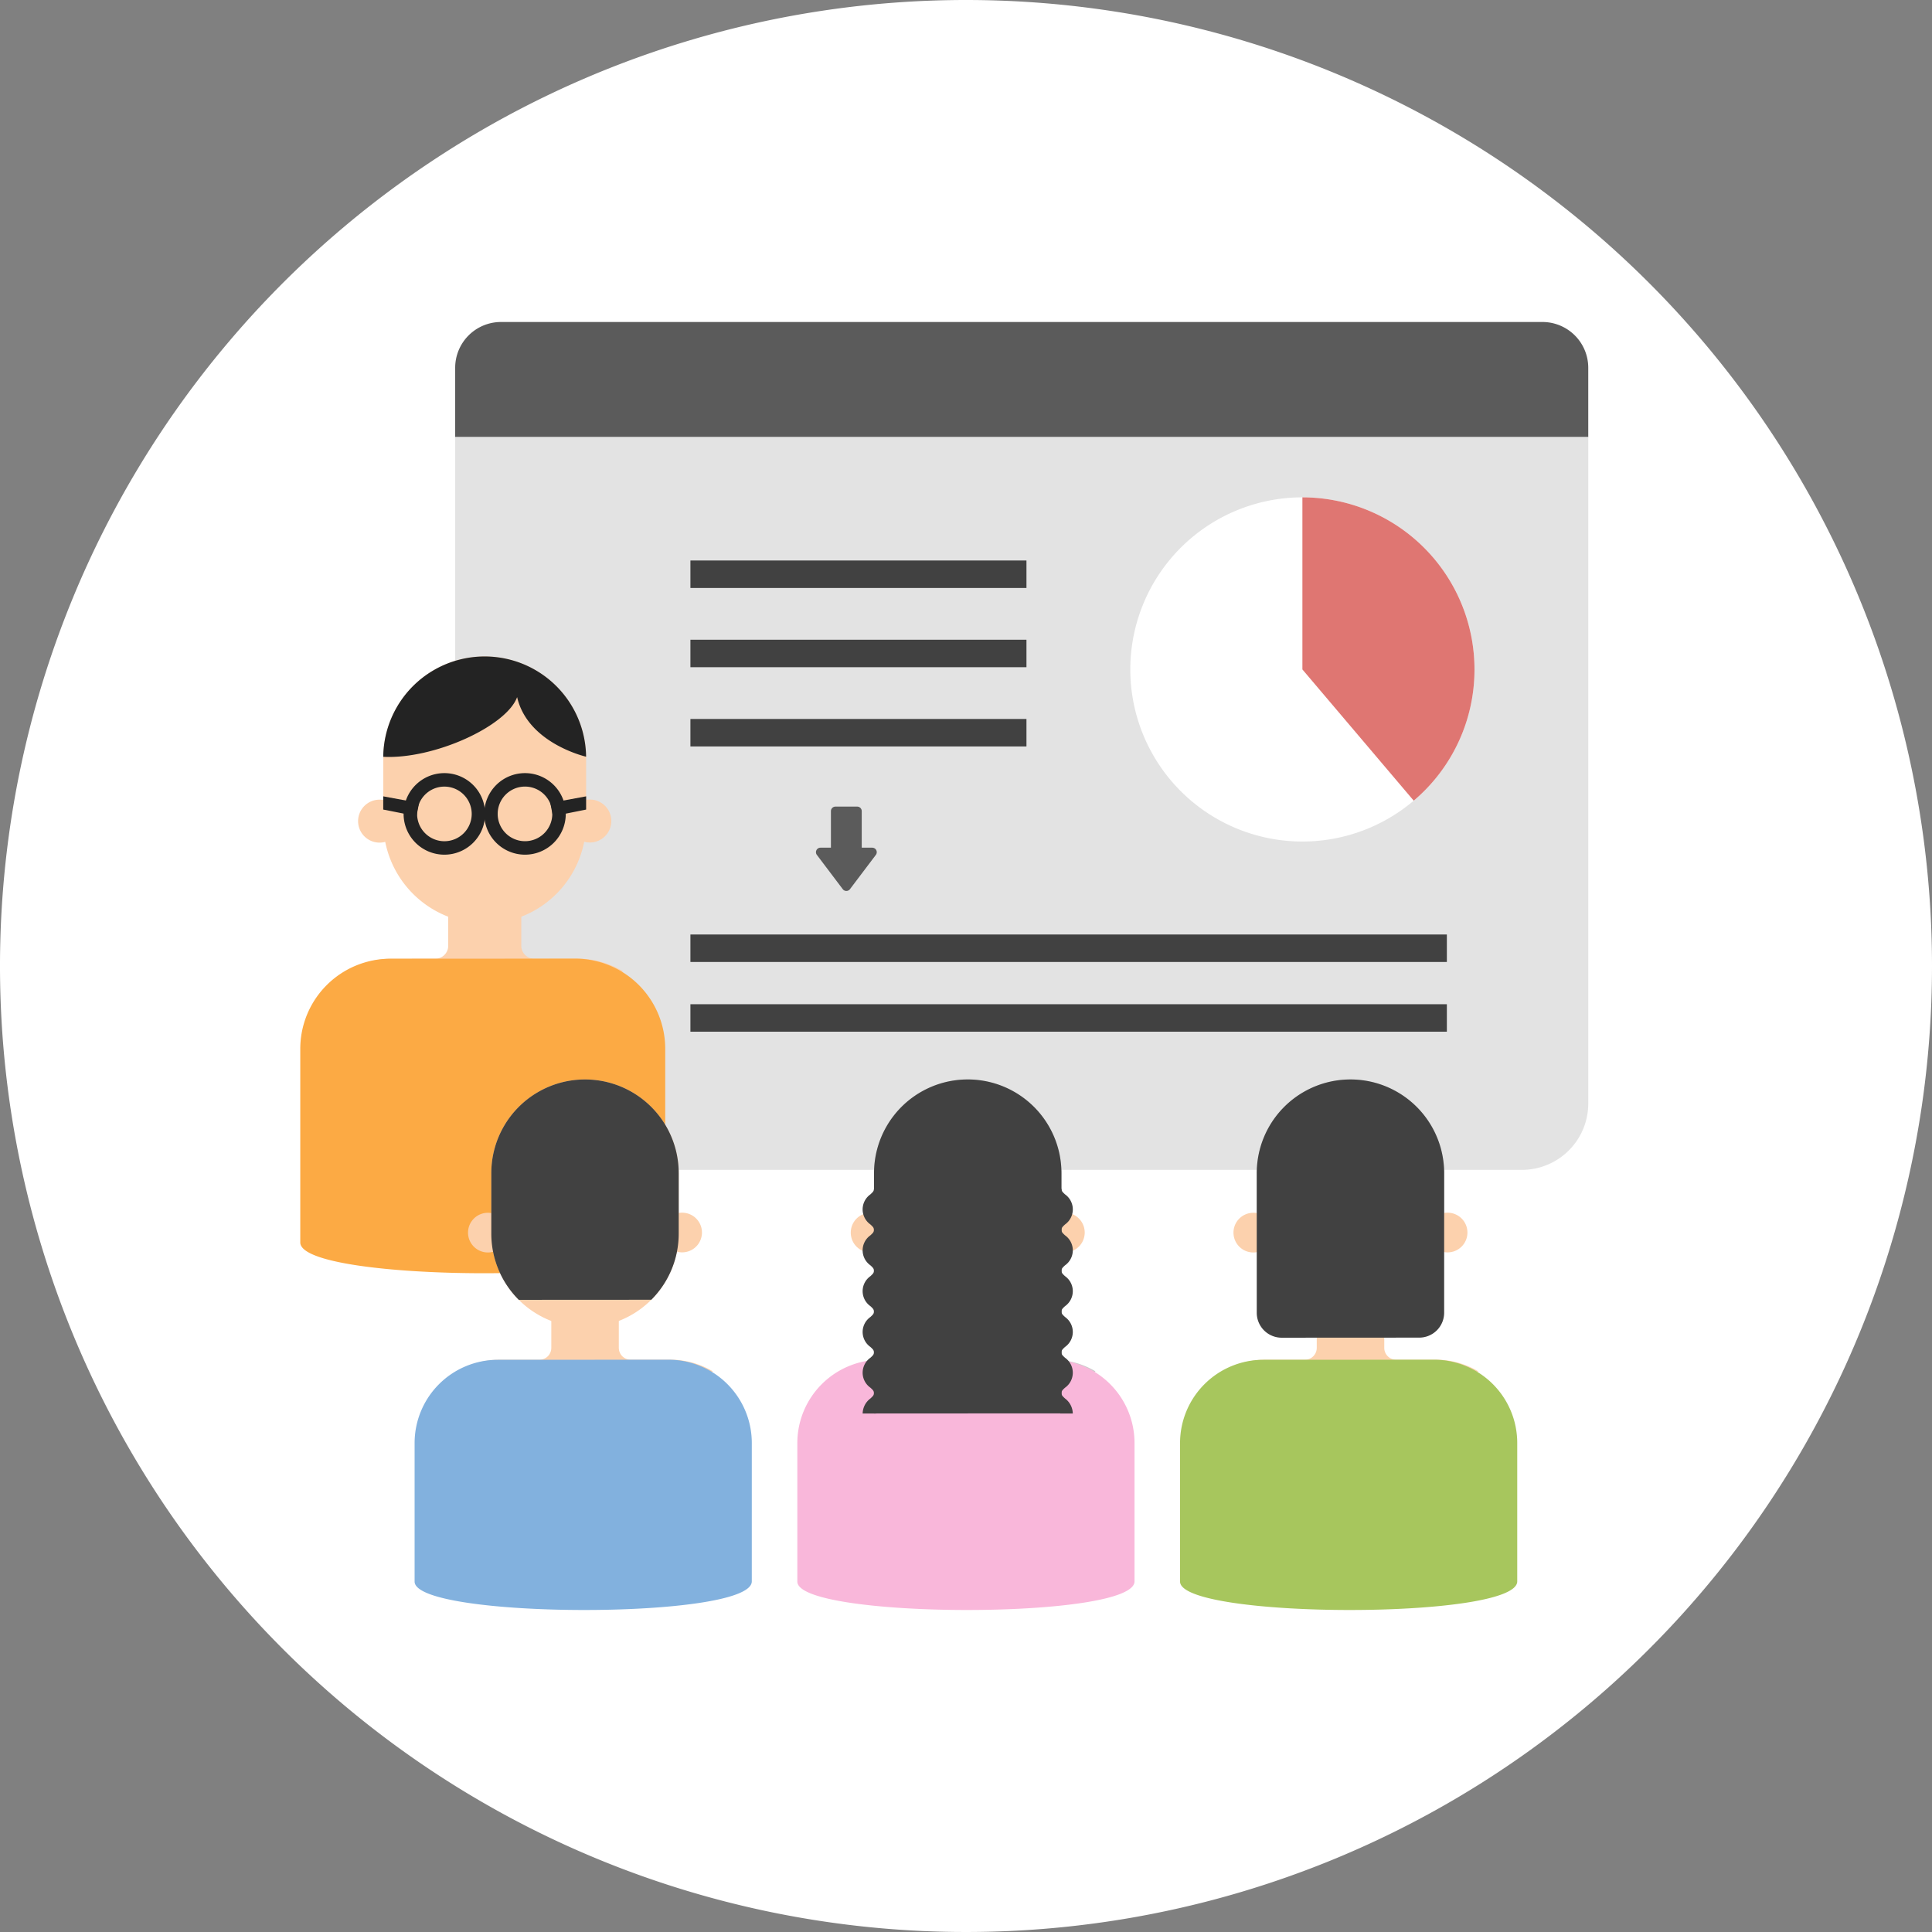 <svg xmlns="http://www.w3.org/2000/svg" width="150" height="150" viewBox="0 0 150 150"><rect x="0" y="0" width="150" height="150" fill="#808080" stroke="none"/><defs><style>.a{fill:#fff;}.b{fill:#5b5b5b;}.c{fill:#e3e3e3;}.d{fill:#fcd1ad;}.e{fill:#232323;}.f{fill:#fcaa44;}.g{fill:#82b1de;}.h{fill:#414141;}.i{fill:#ccc;}.j{fill:#f9b7da;}.k{fill:#a7c65d;}.l{fill:#df7672;}</style></defs><g transform="translate(17046.354 12074)"><path class="a" d="M1135.646,75a75,75,0,1,1-75-75,75,75,0,0,1,75,75" transform="translate(-18032 -12074)"/><path class="b" d="M1108.958,33.937V28.556A3.556,3.556,0,0,0,1105.4,25h-80.858a3.556,3.556,0,0,0-3.556,3.556v5.381Z" transform="translate(-18032 -12074)"/><path class="c" d="M1108.958,33.937h-87.97V85.675a5.153,5.153,0,0,0,5.153,5.153h77.664a5.153,5.153,0,0,0,5.153-5.153Z" transform="translate(-18032 -12074)"/><path class="d" d="M1023.282,71.7h0a7.875,7.875,0,0,1-7.879-7.87V58.759a7.875,7.875,0,0,1,15.749-.009v5.074a7.873,7.873,0,0,1-7.87,7.879" transform="translate(-18032 -12074)"/><path class="d" d="M1016.784,63.751a1.668,1.668,0,1,1-1.668-1.666,1.667,1.667,0,0,1,1.668,1.666" transform="translate(-18032 -12074)"/><path class="d" d="M1029.772,63.744a1.668,1.668,0,1,0,1.666-1.668,1.666,1.666,0,0,0-1.666,1.668" transform="translate(-18032 -12074)"/><path class="e" d="M1020.149,66.357a3.166,3.166,0,1,1,3.164-3.167,3.168,3.168,0,0,1-3.164,3.167m0-5.285a2.12,2.12,0,1,0,2.121,2.119,2.123,2.123,0,0,0-2.121-2.119" transform="translate(-18032 -12074)"/><path class="e" d="M1017.984,63.368l-2.584-.513V61.828l2.781.513Z" transform="translate(-18032 -12074)"/><path class="e" d="M1023.24,63.189a3.166,3.166,0,1,1,3.164,3.168,3.17,3.17,0,0,1-3.164-3.168m1.046,0a2.12,2.12,0,1,0,2.121-2.119,2.122,2.122,0,0,0-2.121,2.119" transform="translate(-18032 -12074)"/><path class="e" d="M1028.569,63.368l2.584-.513V61.828l-2.781.513Z" transform="translate(-18032 -12074)"/><path class="e" d="M1031.15,58.75a7.875,7.875,0,0,0-15.749.008c3.912.207,9.572-2.369,10.394-4.634.825,3.6,5.355,4.626,5.355,4.626" transform="translate(-18032 -12074)"/><path class="d" d="M1027.118,74.432a1,1,0,0,1-1-1l0-3.562-5.673,0,0,3.562a1,1,0,0,1-1,1l-3.334,0a6.969,6.969,0,0,0-3.873,1.173,15.481,15.481,0,0,0,21.768-.2,6.962,6.962,0,0,0-3.562-.979Z" transform="translate(-18032 -12074)"/><path class="f" d="M1037.294,81.427a7,7,0,0,0-7-7l-14.335.008a7,7,0,0,0-7,7l0,15.029c0,3.151,28.337,3.226,28.336-.015Z" transform="translate(-18032 -12074)"/><path class="d" d="M1031.07,103.047h0a7.276,7.276,0,0,1-7.279-7.271V91.088a7.275,7.275,0,0,1,14.55-.008v4.688a7.276,7.276,0,0,1-7.271,7.279" transform="translate(-18032 -12074)"/><path class="d" d="M1025.066,95.7a1.541,1.541,0,1,1-1.541-1.54,1.54,1.54,0,0,1,1.541,1.54" transform="translate(-18032 -12074)"/><path class="d" d="M1037.066,95.694a1.54,1.54,0,1,0,1.54-1.541,1.541,1.541,0,0,0-1.54,1.541" transform="translate(-18032 -12074)"/><path class="d" d="M1034.614,105.568a.923.923,0,0,1-.923-.921v-3.291l-5.242,0,0,3.291a.921.921,0,0,1-.921.922h-3.08a6.432,6.432,0,0,0-3.577,1.084,14.3,14.3,0,0,0,20.112-.186,6.434,6.434,0,0,0-3.291-.9Z" transform="translate(-18032 -12074)"/><path class="g" d="M1044.016,112.031a6.469,6.469,0,0,0-6.472-6.464l-13.244.007a6.467,6.467,0,0,0-6.464,6.471l0,10.747c0,2.911,26.18,2.981,26.179-.014Z" transform="translate(-18032 -12074)"/><path class="h" d="M1025.925,100.919a7.253,7.253,0,0,1-2.134-5.143V91.088a7.275,7.275,0,1,1,14.55-.008v2.344l0,2.344a7.254,7.254,0,0,1-2.128,5.145Z" transform="translate(-18032 -12074)"/><path class="i" d="M1060.785,103.047h0a7.276,7.276,0,0,1-7.279-7.271V91.088a7.275,7.275,0,0,1,14.55-.008v4.688a7.276,7.276,0,0,1-7.271,7.279" transform="translate(-18032 -12074)"/><path class="d" d="M1054.781,95.7a1.541,1.541,0,1,1-1.541-1.54,1.54,1.54,0,0,1,1.541,1.54" transform="translate(-18032 -12074)"/><path class="d" d="M1066.781,95.694a1.541,1.541,0,1,0,1.54-1.541,1.541,1.541,0,0,0-1.54,1.541" transform="translate(-18032 -12074)"/><path class="i" d="M1064.328,105.568a.922.922,0,0,1-.922-.921v-3.291l-5.242,0,0,3.291a.921.921,0,0,1-.921.922h-3.08a6.437,6.437,0,0,0-3.578,1.084,14.3,14.3,0,0,0,20.112-.186,6.428,6.428,0,0,0-3.29-.9Z" transform="translate(-18032 -12074)"/><path class="j" d="M1073.73,112.031a6.467,6.467,0,0,0-6.471-6.464l-13.243.007a6.468,6.468,0,0,0-6.465,6.471l0,10.747c0,2.911,26.18,2.981,26.179-.014Z" transform="translate(-18032 -12074)"/><path class="h" d="M1053.506,109.742V93.431l0-2.343a7.275,7.275,0,0,1,14.551-.008v18.654Z" transform="translate(-18032 -12074)"/><path class="h" d="M1053.622,109.742h-1a1.487,1.487,0,0,1,.6-1.162c.218-.2.273-.265.273-.422s-.055-.223-.273-.42a1.421,1.421,0,0,1,0-2.321c.218-.195.273-.263.273-.419s-.055-.225-.273-.423a1.422,1.422,0,0,1,0-2.322c.217-.2.272-.264.272-.422s-.055-.225-.273-.423a1.425,1.425,0,0,1,0-2.324c.218-.2.273-.265.273-.424s-.055-.225-.273-.423a1.425,1.425,0,0,1,0-2.324c.218-.2.273-.265.273-.424s-.055-.227-.274-.426a1.431,1.431,0,0,1,0-2.33c.219-.2.274-.266.274-.426h1a1.493,1.493,0,0,1-.6,1.165c-.218.2-.273.266-.273.426s.055.227.273.426a1.428,1.428,0,0,1,0,2.327c-.217.2-.273.267-.273.425s.055.225.272.422a1.426,1.426,0,0,1,0,2.325c-.218.2-.273.265-.273.424s.055.224.272.422a1.425,1.425,0,0,1,0,2.324c-.218.2-.273.264-.273.421s.055.225.273.423a1.421,1.421,0,0,1,0,2.321c-.218.2-.273.263-.273.42s.055.223.272.419a1.421,1.421,0,0,1,0,2.322c-.218.2-.273.265-.273.423" transform="translate(-18032 -12074)"/><path class="h" d="M1067.937,109.742h1a1.487,1.487,0,0,0-.6-1.162c-.218-.2-.273-.265-.273-.422s.055-.223.273-.42a1.421,1.421,0,0,0,0-2.321c-.218-.195-.273-.263-.273-.419s.055-.225.273-.423a1.422,1.422,0,0,0,0-2.322c-.217-.2-.272-.264-.272-.422s.055-.225.273-.423a1.425,1.425,0,0,0,0-2.324c-.218-.2-.273-.265-.273-.424s.055-.225.273-.423a1.425,1.425,0,0,0,0-2.324c-.218-.2-.273-.265-.273-.424s.055-.227.274-.426a1.431,1.431,0,0,0,0-2.33c-.219-.2-.274-.266-.274-.426h-1a1.494,1.494,0,0,0,.6,1.165c.218.2.273.266.273.426s-.055.227-.273.426a1.428,1.428,0,0,0,0,2.327c.217.2.273.267.273.425s-.055.225-.272.422a1.425,1.425,0,0,0,0,2.325c.218.2.273.265.273.424s-.055.224-.272.422a1.424,1.424,0,0,0,0,2.324c.218.2.273.264.273.421s-.055.225-.273.423a1.421,1.421,0,0,0,0,2.321c.218.2.273.263.273.42s-.055.223-.272.419a1.421,1.421,0,0,0,0,2.322c.218.2.273.265.273.423" transform="translate(-18032 -12074)"/><path class="i" d="M1090.5,103.047h0a7.276,7.276,0,0,1-7.279-7.271V91.088a7.275,7.275,0,0,1,14.55-.008v4.688a7.276,7.276,0,0,1-7.271,7.279" transform="translate(-18032 -12074)"/><path class="d" d="M1084.495,95.7a1.541,1.541,0,1,1-1.541-1.54,1.54,1.54,0,0,1,1.541,1.54" transform="translate(-18032 -12074)"/><path class="d" d="M1096.495,95.694a1.541,1.541,0,1,0,1.54-1.541,1.541,1.541,0,0,0-1.54,1.541" transform="translate(-18032 -12074)"/><path class="d" d="M1094.042,105.568a.922.922,0,0,1-.922-.921v-3.291l-5.242,0,0,3.291a.921.921,0,0,1-.921.922h-3.08a6.437,6.437,0,0,0-3.578,1.084,14.3,14.3,0,0,0,20.112-.186,6.428,6.428,0,0,0-3.29-.9Z" transform="translate(-18032 -12074)"/><path class="k" d="M1103.444,112.031a6.467,6.467,0,0,0-6.471-6.464l-13.243.007a6.468,6.468,0,0,0-6.465,6.471l0,10.747c0,2.911,26.18,2.981,26.179-.014Z" transform="translate(-18032 -12074)"/><path class="h" d="M1085.157,103.859a1.936,1.936,0,0,1-1.937-1.935V91.088a7.275,7.275,0,1,1,14.55-.008l0,2.344v8.494a1.935,1.935,0,0,1-1.935,1.935Z" transform="translate(-18032 -12074)"/><path class="a" d="M1100.125,51.975a13.361,13.361,0,1,1-13.361-13.361,13.361,13.361,0,0,1,13.361,13.361" transform="translate(-18032 -12074)"/><path class="l" d="M1100.125,51.975a13.33,13.33,0,0,1-4.718,10.189l-8.643-10.189V38.614a13.361,13.361,0,0,1,13.361,13.361" transform="translate(-18032 -12074)"/><rect class="h" width="26.09" height="2.133" transform="translate(-16992.75 -12030.483)"/><rect class="h" width="26.09" height="2.133" transform="translate(-16992.75 -12024.331)"/><rect class="h" width="26.09" height="2.133" transform="translate(-16992.75 -12018.179)"/><rect class="h" width="58.73" height="2.133" transform="translate(-16992.75 -12001.446)"/><rect class="h" width="58.73" height="2.133" transform="translate(-16992.75 -11996.032)"/><path class="b" d="M1052.2,66.683h-1.691a.351.351,0,0,1-.35-.351V62.975a.35.35,0,0,1,.35-.35h1.691a.351.351,0,0,1,.351.35v3.357a.351.351,0,0,1-.351.351" transform="translate(-18032 -12074)"/><path class="b" d="M1051.078,69.035l-2.01-2.66a.35.35,0,0,1,.28-.561h4.019a.35.35,0,0,1,.279.561l-2.01,2.66a.35.35,0,0,1-.558,0" transform="translate(-18032 -12074)"/></g></svg>
